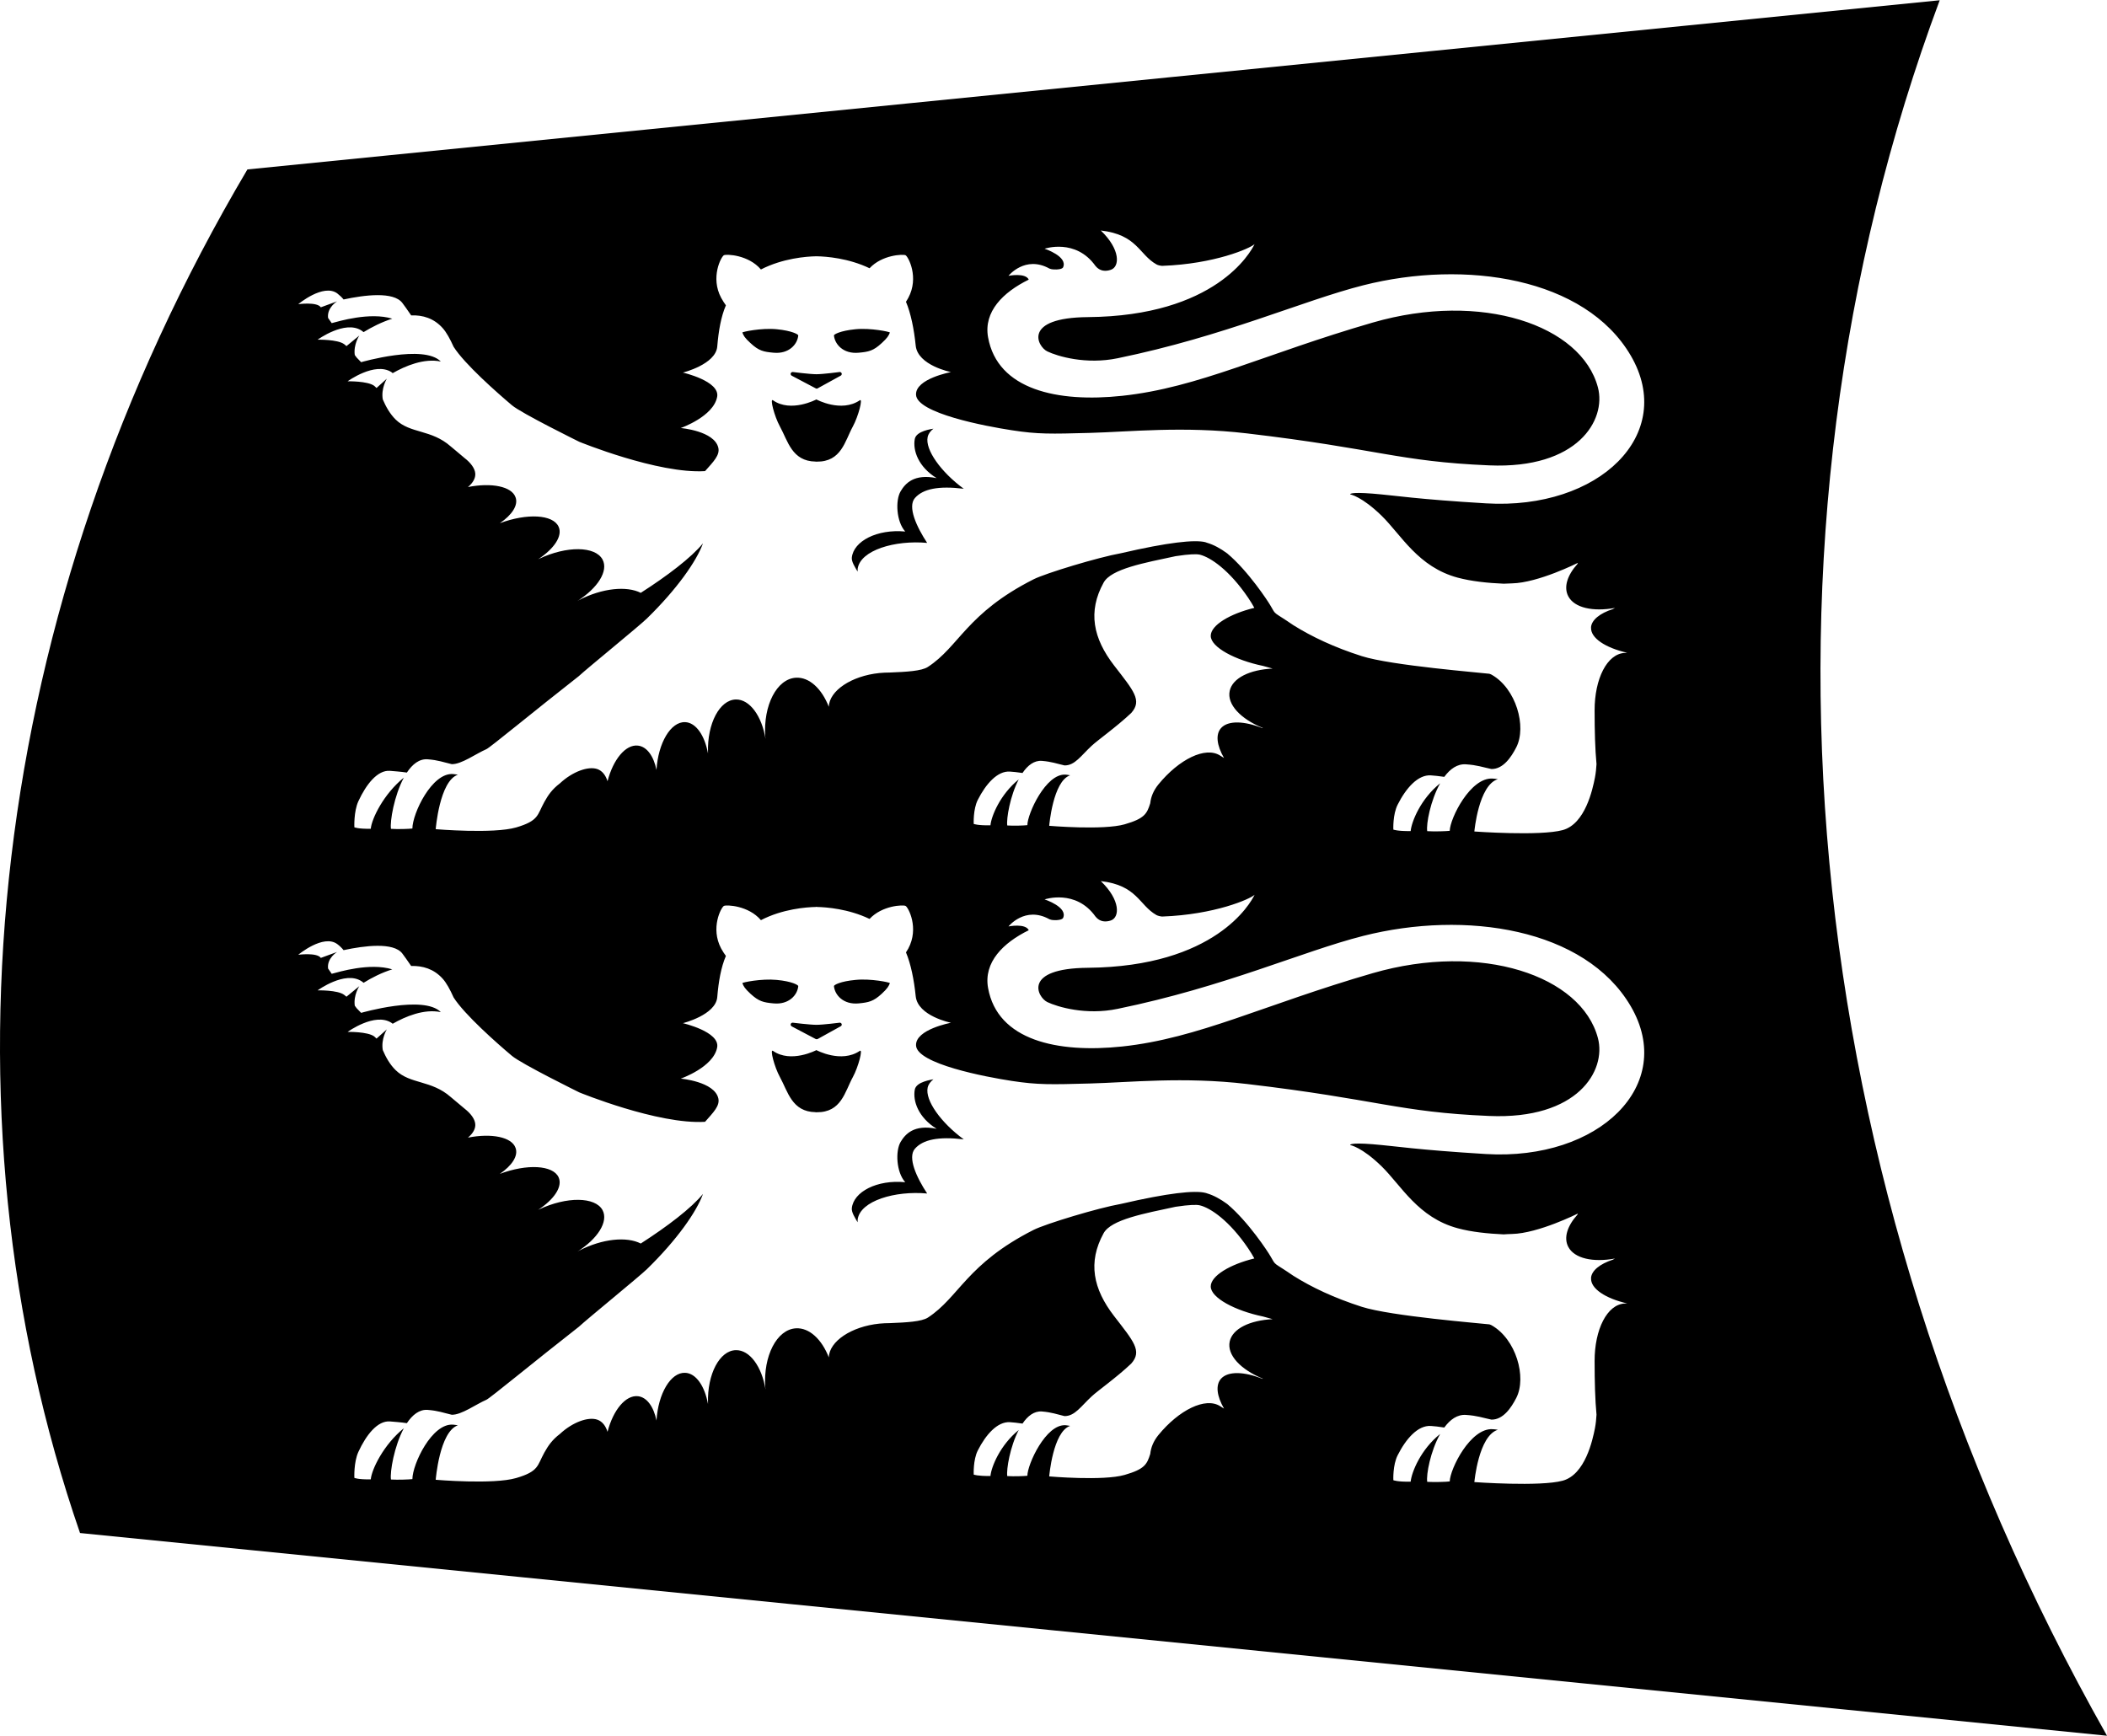 <?xml version="1.0" encoding="UTF-8"?>
<!DOCTYPE svg PUBLIC "-//W3C//DTD SVG 1.1//EN" "http://www.w3.org/Graphics/SVG/1.1/DTD/svg11.dtd">
<!-- Creator: CorelDRAW 2018 (64-Bit) -->
<svg xmlns="http://www.w3.org/2000/svg" xml:space="preserve" width="1000px" height="824px" version="1.1" style="shape-rendering:geometricPrecision; text-rendering:geometricPrecision; image-rendering:optimizeQuality; fill-rule:evenodd; clip-rule:evenodd"
viewBox="0 0 255.66 210.6"
 xmlns:xlink="http://www.w3.org/1999/xlink">
 <defs>
  <style type="text/css">
   <![CDATA[
    .fil0 {fill:black}
   ]]>
  </style>
 </defs>
 <g id="Plan_x0020_1">
  <g id="_3016800227424">
   <g id="Calque_1-2" data-name="Calque_1">
    <path class="fil0" d="M255.66 210.6c-81.98,-8.2 -163.96,-16.4 -245.95,-24.6 -17.78,-51.5 -11.22,-112.17 20.31,-165.47 68.45,-6.84 136.89,-13.68 205.34,-20.53 -24.52,65.8 -17.95,143.01 20.3,210.6l0 0zm-101.24 -50.55c-0.36,-0.09 -0.75,-0.21 -1.15,-0.32 -3.39,-0.7 -6.36,-2.27 -6.36,-3.65 0,-1.29 2.34,-2.68 5.29,-3.4 -0.35,-0.58 -0.32,-0.59 -0.74,-1.21 -2.28,-3.37 -4.58,-4.92 -5.86,-5.23 -0.38,-0.1 -1.22,-0.09 -2.96,0.17 -3.76,0.81 -7.81,1.54 -8.73,3.21 -1.94,3.53 -1.27,6.76 1.27,10.05 2.36,3.06 3.45,4.24 2.08,5.77 -1.79,1.7 -4.09,3.31 -4.8,3.98 -1.28,1.18 -2.04,2.41 -3.3,2.39 -0.97,-0.23 -1.54,-0.46 -2.74,-0.56 -0.94,-0.07 -1.73,0.55 -2.35,1.47 -0.56,-0.09 -1.21,-0.15 -1.52,-0.17 -1.53,-0.1 -2.94,1.53 -3.9,3.42 -0.59,1.16 -0.5,2.94 -0.5,2.94 0,0 0.46,0.19 2.03,0.17 0.1,-1.11 1.18,-3.76 3.43,-5.58 -1.05,2.01 -1.51,4.77 -1.39,5.59 0.82,0.05 2.03,0.01 2.44,-0.04 0,-1.36 2.24,-6.31 4.65,-6.13 0.16,0.02 0.34,0.04 0.54,0.08 -2.09,0.7 -2.54,6.13 -2.54,6.13 0,0 6.55,0.57 9.15,-0.18 2.42,-0.7 2.71,-1.27 3.11,-2.55 0.08,-0.78 0.39,-1.55 0.99,-2.29 2.5,-3.05 5.7,-4.63 7.48,-3.51 0.13,0.09 0.3,0.19 0.48,0.3 -0.87,-1.52 -1.06,-2.87 -0.34,-3.65 0.85,-0.91 2.8,-0.85 5,0.04 0.02,-0.01 0.04,-0.02 0.05,-0.02 -2.69,-1.11 -4.37,-2.87 -4.02,-4.51 0.34,-1.57 2.45,-2.57 5.21,-2.71l0 0 0 0zm38.63 -4.98c0.06,-0.92 1.08,-1.72 2.65,-2.24 0.08,-0.04 0.17,-0.09 0.26,-0.14 -2.66,0.49 -4.93,0 -5.67,-1.42 -0.58,-1.11 -0.11,-2.54 1.11,-3.9 0.04,-0.09 0.06,-0.14 0.06,-0.14 0,0 -4.8,2.41 -7.99,2.48 -0.42,0.01 -0.74,0.03 -1.02,0.05 -1.92,-0.09 -3.91,-0.29 -5.56,-0.74 -4.82,-1.29 -6.85,-5.17 -9.25,-7.52 -2.41,-2.35 -3.81,-2.58 -3.81,-2.58 0,0 -0.18,-0.33 2.73,-0.1 2.92,0.24 5.25,0.67 13.75,1.19 13.74,0.82 23.15,-8.38 17.56,-17.94 -5.55,-9.47 -20.07,-11.67 -32.46,-8.53 -7.4,1.88 -16.78,6.18 -29.79,8.85 -3.86,0.81 -7.32,-0.24 -8.54,-0.82 -1.21,-0.59 -3.05,-4.09 4.92,-4.16 15.49,-0.14 19.75,-7.86 20.23,-8.86 -0.53,0.51 -4.83,2.41 -11.22,2.64 -0.25,-0.02 -0.54,-0.1 -0.69,-0.18 -2.13,-1.21 -2.32,-3.61 -6.75,-4.12 2.41,2.31 2.31,4.41 1.21,4.78 -0.58,0.19 -1.3,0.21 -1.85,-0.47 -2.4,-3.38 -6.18,-2.09 -6.18,-2.09 0,0 2.86,0.93 2.24,2.26 -0.14,0.2 -0.48,0.23 -0.81,0.26 -0.25,0 -0.55,0.01 -0.84,-0.11 -2.96,-1.65 -4.97,0.87 -4.97,0.87 0,0 2.05,-0.41 2.46,0.46 -3.12,1.53 -5.49,3.89 -4.94,7 1.14,6.39 8.45,7.94 16.27,7.11 9.29,-0.99 17.21,-5.08 30.41,-8.9 13.2,-3.81 25.32,0.31 27.32,7.88 1.04,3.94 -2.43,9.91 -13.2,9.45 -11.07,-0.47 -13.41,-2 -29.39,-3.88 -7.72,-0.91 -14.34,-0.18 -19.06,-0.06 -4.73,0.13 -6.31,0.17 -9.46,-0.31 -3.15,-0.48 -11.56,-2.07 -11.63,-4.32 -0.07,-1.94 4.24,-2.74 4.24,-2.74 0,0 -4.04,-0.81 -4.28,-3.23 -0.2,-1.99 -0.6,-3.94 -1.18,-5.31 0.09,-0.15 0.18,-0.28 0.28,-0.46 1.34,-2.5 0,-5.01 -0.33,-5.18 -0.29,-0.15 -2.83,-0.07 -4.37,1.58 -2.56,-1.23 -5.28,-1.43 -6.37,-1.45l0 -0.01 -0.15 0 0 0.01c-1.13,0.02 -4.02,0.23 -6.66,1.6 -1.52,-1.79 -4.19,-1.88 -4.49,-1.73 -0.33,0.17 -1.67,2.68 -0.33,5.18 0.2,0.36 0.39,0.65 0.57,0.89 -0.59,1.38 -0.89,3.08 -1.05,5.01 -0.19,2.16 -4.16,3.15 -4.17,3.15 0,0 4.51,1.04 4.16,2.94 -0.44,2.41 -4.42,3.79 -4.42,3.79 0,0 4.08,0.35 4.56,2.39 0.21,0.91 -0.59,1.69 -1.61,2.85 -5.71,0.35 -15.26,-3.57 -15.26,-3.57 0,0 -7.03,-3.46 -8.18,-4.44 -1.82,-1.53 -5.75,-5 -7.07,-7.08 -0.43,-0.96 -0.87,-1.77 -1.33,-2.28 -1.07,-1.19 -2.43,-1.58 -3.82,-1.54 -0.4,-0.59 -0.88,-1.26 -1.07,-1.51 -1.07,-1.4 -4.58,-0.96 -7.13,-0.41 -0.2,-0.25 -0.46,-0.51 -0.77,-0.74 -1.69,-1.24 -4.73,1.3 -4.73,1.3 0,0 2.27,-0.3 2.74,0.38l1.97 -0.72c0,0 -1.25,0.75 -1.09,2.01 0.13,0.19 0.27,0.4 0.44,0.64 0.86,-0.22 4.61,-1.38 7.35,-0.54 -1.29,0.4 -2.52,1.03 -3.48,1.63 -0.09,-0.07 -0.17,-0.14 -0.27,-0.2 -2.01,-1.29 -5.31,1.12 -5.31,1.12 0,0 2.44,-0.06 3.23,0.55 0.1,0.07 0.18,0.14 0.27,0.22l1.56 -1.28c0,0 -0.73,1.09 -0.55,2.37 0.14,0.18 0.23,0.31 0.23,0.31l0.54 0.56c0,0 7.6,-2.21 9.67,-0.09 -2.04,-0.43 -4.32,0.54 -5.84,1.41 -0.06,-0.04 -0.1,-0.08 -0.16,-0.12 -2.01,-1.29 -5.31,1.11 -5.31,1.11 0,0 2.43,-0.05 3.23,0.55 0.1,0.08 0.19,0.18 0.28,0.26l1.25 -1.12c0,0 -0.73,1.19 -0.49,2.52 0.36,0.84 0.85,1.74 1.56,2.43 1.77,1.73 4.31,1.18 6.68,3.26 0.24,0.21 0.89,0.74 1.68,1.41 0.77,0.6 1.25,1.27 1.3,1.87 0.05,0.58 -0.29,1.15 -0.89,1.65 2.86,-0.56 5.32,-0.08 5.78,1.25 0.35,0.97 -0.44,2.14 -1.91,3.15 3.29,-1.24 6.45,-1.07 7.13,0.41 0.52,1.13 -0.54,2.69 -2.49,3.96 0.04,-0.02 0.08,-0.04 0.12,-0.06 3.36,-1.58 6.81,-1.54 7.7,0.08 0.75,1.39 -0.58,3.48 -3.05,5.04l0 0c0.06,-0.03 0.12,-0.07 0.19,-0.11 2.85,-1.47 5.8,-1.74 7.5,-0.87 3.22,-2.07 6.14,-4.29 7.55,-6.02 -0.77,2.17 -3.19,5.61 -6.8,9.13 -0.94,0.91 -7.19,6 -8.27,7 -5.28,4.12 -10.79,8.68 -11.21,8.85 -1.29,0.56 -3.01,1.84 -4.2,1.82 -1.04,-0.24 -1.64,-0.49 -2.92,-0.59 -1.02,-0.08 -1.86,0.61 -2.53,1.61 -0.68,-0.11 -1.73,-0.18 -2.06,-0.21 -1.51,-0.11 -2.88,1.65 -3.82,3.69 -0.58,1.26 -0.49,3.16 -0.49,3.16 0,0 0.45,0.21 1.99,0.18 0.11,-1.23 1.58,-4.24 4.01,-6.2 -1.17,2.19 -1.7,5.31 -1.56,6.22 0.87,0.05 2.16,0 2.6,-0.05 0.01,-1.82 2.37,-6.81 4.94,-6.61 0.17,0.02 0.37,0.04 0.58,0.08 -2.23,0.77 -2.69,6.61 -2.69,6.61 0,0 6.99,0.6 9.76,-0.21 2.78,-0.81 2.55,-1.52 3.41,-3.07 0.47,-0.84 0.94,-1.55 1.9,-2.28 1.53,-1.43 3.45,-2.12 4.55,-1.73 0.59,0.21 1,0.74 1.23,1.47 0.68,-2.64 2.2,-4.49 3.7,-4.32 1.09,0.13 1.9,1.29 2.24,2.95 0.2,-3.28 1.73,-5.86 3.47,-5.79 1.32,0.04 2.38,1.6 2.78,3.79 0,-0.04 0,-0.09 0,-0.14 -0.1,-3.49 1.41,-6.36 3.38,-6.4 1.68,-0.04 3.15,1.99 3.6,4.77 0,-0.09 -0.02,-0.17 -0.03,-0.26 -0.26,-3.81 1.4,-7.02 3.71,-7.16 1.63,-0.1 3.15,1.34 4,3.53 0.05,-1.94 2.72,-3.75 6.14,-4.1 0.43,-0.04 0.85,-0.06 1.26,-0.06 2.02,-0.08 3.86,-0.18 4.62,-0.67 3.8,-2.48 4.7,-6.52 12.82,-10.64 1.46,-0.74 7.83,-2.67 10.62,-3.16 5.73,-1.33 8.93,-1.66 10.22,-1.34 0.08,0.01 0.16,0.05 0.23,0.07 0.78,0.23 1.6,0.68 2.44,1.29 0.01,0.01 0.01,0.02 0.02,0.02 2.51,2.1 4.94,5.81 5.21,6.3 0.74,1.27 0.23,0.63 2.78,2.38 2.22,1.4 4.95,2.69 8.31,3.77 3.56,1.14 14.62,2.02 15.48,2.13 0.09,0.04 0.2,0.06 0.27,0.11 2.97,1.68 4.28,6.3 3,8.81 -0.62,1.21 -1.6,2.66 -3.02,2.64 -1.09,-0.23 -1.72,-0.48 -3.08,-0.57 -1.06,-0.08 -1.94,0.57 -2.64,1.53 -0.59,-0.1 -1.3,-0.17 -1.62,-0.19 -1.59,-0.11 -3.04,1.58 -4.03,3.54 -0.62,1.21 -0.53,3.04 -0.53,3.04 0,0 0.47,0.21 2.1,0.18 0.11,-1.15 1.23,-3.92 3.58,-5.79 -1.18,2.08 -1.71,4.95 -1.57,5.81 0.91,0.05 2.27,0.01 2.73,-0.05 0.04,-1.53 2.52,-6.53 5.23,-6.34 0.18,0.01 0.38,0.04 0.61,0.07 -2.35,0.74 -2.85,6.35 -2.85,6.35 0,0 7.98,0.58 10.72,-0.17 2.73,-0.75 3.63,-4.94 3.91,-6.36 0.11,-0.58 0.16,-1.13 0.19,-1.65 -0.17,-1.79 -0.23,-3.99 -0.23,-6.5 -0.01,-3.83 1.51,-6.89 3.66,-6.99 0.08,0 0.18,-0.01 0.29,-0.01 -2.65,-0.61 -4.46,-1.81 -4.38,-3.08l0 0 -0.01 0.01zm-89.24 -36.19l0 0c1.86,-0.19 4.19,0.31 4.17,0.39 -0.15,0.38 -0.29,0.64 -0.99,1.29 -1.02,0.94 -1.59,1.05 -2.79,1.17 -1.87,0.18 -2.91,-1.02 -3.01,-2.1 -0.01,-0.13 0.76,-0.58 2.62,-0.75l0 0zm-4.75 5.45l0 0c0.81,0 2.84,-0.26 2.84,-0.26 0.1,0 0.2,0.07 0.23,0.17 0.03,0.1 -0.02,0.21 -0.11,0.26l-2.8 1.55c-0.04,0.02 -0.08,0.03 -0.12,0.03 -0.04,0 -0.08,-0.01 -0.11,-0.02l-2.92 -1.54c-0.1,-0.06 -0.15,-0.17 -0.13,-0.27 0.03,-0.11 0.13,-0.18 0.24,-0.18 0,0 2.09,0.26 2.89,0.26l0 0 -0.01 0zm-8 -3.77l0 0c-0.7,-0.65 -0.84,-0.91 -0.98,-1.29 -0.03,-0.08 2.3,-0.57 4.16,-0.39 1.86,0.17 2.63,0.63 2.62,0.75 -0.09,1.08 -1.14,2.28 -3,2.1 -1.21,-0.11 -1.78,-0.23 -2.8,-1.17l0 0zm8.04 14.38l-0.14 0 0 -0.01c-2.88,-0.04 -3.36,-2.51 -4.32,-4.25 -0.69,-1.25 -1.25,-3.47 -0.85,-3.19 2.18,1.54 5.27,-0.09 5.27,-0.09 0,0 3.01,1.63 5.27,0.09 0.4,-0.28 -0.17,1.94 -0.85,3.19 -0.97,1.77 -1.38,4.29 -4.39,4.26l0 0 0.01 0zm11.92 4.42l0 0c-0.93,1.06 0.2,3.5 1.48,5.44 -3.9,-0.36 -8.1,0.89 -8.43,3.13 -0.01,0.12 -0.01,0.24 -0.01,0.36 -0.33,-0.57 -0.75,-1.2 -0.7,-1.71 0.21,-1.99 3.05,-3.48 6.48,-3.15 -1.09,-1.22 -1.21,-3.79 -0.56,-4.89 0.56,-0.94 1.62,-2.16 4.37,-1.59 -2.23,-1.38 -2.91,-3.39 -2.65,-4.76 0.18,-0.97 2.07,-1.2 2.26,-1.25 -0.36,0.29 -0.61,0.61 -0.7,1.01 -0.33,1.55 1.62,4.26 4.38,6.28 -3.09,-0.37 -4.95,0.03 -5.92,1.13l0 0 0 0zm43.4 -58.26c-0.36,-0.1 -0.75,-0.21 -1.15,-0.32 -3.39,-0.7 -6.36,-2.27 -6.36,-3.65 0,-1.3 2.34,-2.68 5.29,-3.4 -0.35,-0.59 -0.32,-0.59 -0.74,-1.21 -2.28,-3.37 -4.58,-4.92 -5.86,-5.24 -0.38,-0.09 -1.22,-0.09 -2.96,0.18 -3.76,0.81 -7.81,1.53 -8.73,3.21 -1.94,3.52 -1.27,6.76 1.27,10.05 2.36,3.06 3.45,4.24 2.08,5.77 -1.79,1.69 -4.09,3.31 -4.8,3.98 -1.28,1.18 -2.04,2.41 -3.3,2.38 -0.97,-0.22 -1.54,-0.45 -2.74,-0.55 -0.94,-0.07 -1.73,0.55 -2.35,1.47 -0.56,-0.09 -1.21,-0.15 -1.52,-0.17 -1.53,-0.11 -2.94,1.53 -3.9,3.42 -0.59,1.16 -0.5,2.93 -0.5,2.93 0,0 0.46,0.2 2.03,0.17 0.1,-1.1 1.18,-3.75 3.43,-5.57 -1.05,2.01 -1.51,4.77 -1.39,5.59 0.82,0.05 2.03,0.01 2.44,-0.04 0,-1.36 2.24,-6.31 4.65,-6.13 0.16,0.01 0.34,0.04 0.54,0.08 -2.09,0.7 -2.54,6.13 -2.54,6.13 0,0 6.55,0.56 9.15,-0.18 2.42,-0.7 2.71,-1.28 3.11,-2.56 0.08,-0.77 0.39,-1.54 0.99,-2.28 2.5,-3.06 5.7,-4.64 7.48,-3.51 0.13,0.09 0.3,0.19 0.48,0.3 -0.87,-1.52 -1.06,-2.87 -0.34,-3.65 0.85,-0.92 2.8,-0.85 5,0.03 0.02,0 0.04,-0.01 0.05,-0.02 -2.69,-1.1 -4.37,-2.86 -4.02,-4.5 0.34,-1.57 2.45,-2.58 5.21,-2.71l0 0 0 0zm38.63 -4.99c0.06,-0.91 1.08,-1.72 2.65,-2.23 0.08,-0.05 0.17,-0.1 0.26,-0.14 -2.66,0.48 -4.93,0 -5.67,-1.42 -0.58,-1.11 -0.11,-2.55 1.11,-3.91 0.04,-0.08 0.06,-0.14 0.06,-0.14 0,0 -4.8,2.42 -7.99,2.49 -0.42,0.01 -0.74,0.02 -1.02,0.04 -1.92,-0.08 -3.91,-0.29 -5.56,-0.73 -4.82,-1.29 -6.85,-5.17 -9.25,-7.52 -2.41,-2.35 -3.81,-2.59 -3.81,-2.59 0,0 -0.18,-0.32 2.73,-0.09 2.92,0.24 5.25,0.67 13.75,1.18 13.74,0.82 23.15,-8.38 17.56,-17.94 -5.55,-9.46 -20.07,-11.66 -32.46,-8.52 -7.4,1.88 -16.78,6.17 -29.79,8.85 -3.86,0.8 -7.32,-0.24 -8.54,-0.83 -1.21,-0.58 -3.05,-4.09 4.92,-4.16 15.49,-0.13 19.75,-7.86 20.23,-8.86 -0.53,0.51 -4.83,2.41 -11.22,2.64 -0.25,-0.02 -0.54,-0.09 -0.69,-0.18 -2.13,-1.2 -2.32,-3.6 -6.75,-4.11 2.41,2.31 2.31,4.41 1.21,4.77 -0.58,0.2 -1.3,0.21 -1.85,-0.46 -2.4,-3.39 -6.18,-2.1 -6.18,-2.1 0,0 2.86,0.94 2.24,2.27 -0.14,0.2 -0.48,0.23 -0.81,0.25 -0.25,0 -0.55,0.01 -0.84,-0.11 -2.96,-1.64 -4.97,0.88 -4.97,0.88 0,0 2.05,-0.41 2.46,0.46 -3.12,1.53 -5.49,3.88 -4.94,6.99 1.14,6.39 8.45,7.95 16.27,7.11 9.29,-0.99 17.21,-5.07 30.41,-8.89 13.2,-3.82 25.32,0.31 27.32,7.87 1.04,3.94 -2.43,9.92 -13.2,9.46 -11.07,-0.47 -13.41,-2 -29.39,-3.88 -7.72,-0.91 -14.34,-0.18 -19.06,-0.06 -4.73,0.13 -6.31,0.17 -9.46,-0.32 -3.15,-0.48 -11.56,-2.06 -11.63,-4.32 -0.07,-1.94 4.24,-2.74 4.24,-2.74 0,0 -4.04,-0.8 -4.28,-3.22 -0.2,-2 -0.6,-3.94 -1.18,-5.31 0.09,-0.16 0.18,-0.28 0.28,-0.47 1.34,-2.49 0,-5 -0.33,-5.18 -0.29,-0.14 -2.83,-0.07 -4.37,1.58 -2.56,-1.23 -5.28,-1.43 -6.37,-1.45l0 0 -0.15 0 0 0c-1.13,0.02 -4.02,0.24 -6.66,1.6 -1.52,-1.79 -4.19,-1.88 -4.49,-1.73 -0.33,0.17 -1.67,2.69 -0.33,5.18 0.2,0.36 0.39,0.65 0.57,0.9 -0.59,1.37 -0.89,3.08 -1.05,5.01 -0.19,2.16 -4.16,3.15 -4.17,3.15 0,0 4.51,1.03 4.16,2.94 -0.44,2.4 -4.42,3.79 -4.42,3.79 0,0 4.08,0.34 4.56,2.39 0.21,0.9 -0.59,1.69 -1.61,2.84 -5.71,0.35 -15.26,-3.56 -15.26,-3.56 0,0 -7.03,-3.46 -8.18,-4.44 -1.82,-1.54 -5.75,-5 -7.07,-7.09 -0.43,-0.95 -0.87,-1.76 -1.33,-2.27 -1.07,-1.2 -2.43,-1.59 -3.82,-1.54 -0.4,-0.6 -0.88,-1.26 -1.07,-1.51 -1.07,-1.41 -4.58,-0.97 -7.13,-0.42 -0.2,-0.25 -0.46,-0.5 -0.77,-0.74 -1.69,-1.23 -4.73,1.31 -4.73,1.31 0,0 2.27,-0.31 2.74,0.38l1.97 -0.72c0,0 -1.25,0.75 -1.09,2.01 0.13,0.19 0.27,0.39 0.44,0.63 0.86,-0.22 4.61,-1.37 7.35,-0.54 -1.29,0.41 -2.52,1.04 -3.48,1.63 -0.09,-0.07 -0.17,-0.13 -0.27,-0.2 -2.01,-1.28 -5.31,1.12 -5.31,1.12 0,0 2.44,-0.05 3.23,0.55 0.1,0.07 0.18,0.15 0.27,0.23l1.56 -1.28c0,0 -0.73,1.09 -0.55,2.36 0.14,0.18 0.23,0.31 0.23,0.31l0.54 0.56c0,0 7.6,-2.21 9.67,-0.08 -2.04,-0.43 -4.32,0.54 -5.84,1.41 -0.06,-0.05 -0.1,-0.08 -0.16,-0.13 -2.01,-1.28 -5.31,1.12 -5.31,1.12 0,0 2.43,-0.05 3.23,0.55 0.1,0.08 0.19,0.18 0.28,0.26l1.25 -1.13c0,0 -0.73,1.2 -0.49,2.52 0.36,0.84 0.85,1.74 1.56,2.44 1.77,1.73 4.31,1.17 6.68,3.26 0.24,0.21 0.89,0.73 1.68,1.41 0.77,0.59 1.25,1.27 1.3,1.86 0.05,0.59 -0.29,1.16 -0.89,1.66 2.86,-0.56 5.32,-0.08 5.78,1.25 0.35,0.96 -0.44,2.14 -1.91,3.14 3.29,-1.23 6.45,-1.07 7.13,0.42 0.52,1.12 -0.54,2.68 -2.49,3.96 0.04,-0.02 0.08,-0.04 0.12,-0.06 3.36,-1.59 6.81,-1.55 7.7,0.08 0.75,1.39 -0.58,3.47 -3.05,5.04l0 0c0.06,-0.04 0.12,-0.08 0.19,-0.11 2.85,-1.47 5.8,-1.74 7.5,-0.88 3.22,-2.06 6.14,-4.28 7.55,-6.01 -0.77,2.16 -3.19,5.6 -6.8,9.12 -0.94,0.92 -7.19,6 -8.27,7 -5.28,4.13 -10.79,8.69 -11.21,8.86 -1.29,0.56 -3.01,1.84 -4.2,1.82 -1.04,-0.24 -1.64,-0.49 -2.92,-0.59 -1.02,-0.08 -1.86,0.6 -2.53,1.61 -0.68,-0.11 -1.73,-0.18 -2.06,-0.21 -1.51,-0.11 -2.88,1.65 -3.82,3.68 -0.58,1.26 -0.49,3.17 -0.49,3.17 0,0 0.45,0.21 1.99,0.18 0.11,-1.23 1.58,-4.24 4.01,-6.2 -1.17,2.19 -1.7,5.31 -1.56,6.21 0.87,0.06 2.16,0.01 2.6,-0.04 0.01,-1.83 2.37,-6.81 4.94,-6.61 0.17,0.02 0.37,0.04 0.58,0.08 -2.23,0.76 -2.69,6.61 -2.69,6.61 0,0 6.99,0.59 9.76,-0.21 2.78,-0.82 2.55,-1.52 3.41,-3.07 0.47,-0.85 0.94,-1.55 1.9,-2.28 1.53,-1.43 3.45,-2.12 4.55,-1.73 0.59,0.21 1,0.74 1.23,1.47 0.68,-2.64 2.2,-4.5 3.7,-4.32 1.09,0.13 1.9,1.29 2.24,2.95 0.2,-3.28 1.73,-5.86 3.47,-5.8 1.32,0.05 2.38,1.61 2.78,3.8 0,-0.05 0,-0.1 0,-0.14 -0.1,-3.49 1.41,-6.36 3.38,-6.41 1.68,-0.03 3.15,2 3.6,4.78 0,-0.09 -0.02,-0.18 -0.03,-0.26 -0.26,-3.82 1.4,-7.02 3.71,-7.16 1.63,-0.1 3.15,1.34 4,3.53 0.05,-1.94 2.72,-3.75 6.14,-4.1 0.43,-0.04 0.85,-0.06 1.26,-0.06 2.02,-0.08 3.86,-0.18 4.62,-0.68 3.8,-2.47 4.7,-6.52 12.82,-10.63 1.46,-0.74 7.83,-2.67 10.62,-3.17 5.73,-1.33 8.93,-1.66 10.22,-1.34 0.08,0.02 0.16,0.06 0.23,0.08 0.78,0.23 1.6,0.67 2.44,1.29 0.01,0.01 0.01,0.01 0.02,0.02 2.51,2.1 4.94,5.81 5.21,6.29 0.74,1.28 0.23,0.64 2.78,2.39 2.22,1.39 4.95,2.69 8.31,3.76 3.56,1.14 14.62,2.02 15.48,2.14 0.09,0.04 0.2,0.06 0.27,0.11 2.97,1.67 4.28,6.29 3,8.81 -0.62,1.21 -1.6,2.66 -3.02,2.64 -1.09,-0.23 -1.72,-0.48 -3.08,-0.57 -1.06,-0.08 -1.94,0.57 -2.64,1.52 -0.59,-0.09 -1.3,-0.16 -1.62,-0.18 -1.59,-0.11 -3.04,1.58 -4.03,3.54 -0.62,1.21 -0.53,3.04 -0.53,3.04 0,0 0.47,0.2 2.1,0.18 0.11,-1.16 1.23,-3.92 3.58,-5.8 -1.18,2.09 -1.71,4.96 -1.57,5.81 0.91,0.06 2.27,0.01 2.73,-0.04 0.04,-1.53 2.52,-6.54 5.23,-6.34 0.18,0.01 0.38,0.03 0.61,0.07 -2.35,0.73 -2.85,6.35 -2.85,6.35 0,0 7.98,0.58 10.72,-0.17 2.73,-0.75 3.63,-4.94 3.91,-6.37 0.11,-0.58 0.16,-1.12 0.19,-1.64 -0.17,-1.79 -0.23,-4 -0.23,-6.5 -0.01,-3.84 1.51,-6.89 3.66,-6.99 0.08,0 0.18,-0.01 0.29,-0.02 -2.65,-0.6 -4.46,-1.8 -4.38,-3.07l0 0 -0.01 0zm-89.24 -36.19l0 0c1.86,-0.18 4.19,0.32 4.17,0.4 -0.15,0.38 -0.29,0.64 -0.99,1.28 -1.02,0.95 -1.59,1.06 -2.79,1.17 -1.87,0.18 -2.91,-1.02 -3.01,-2.1 -0.01,-0.12 0.76,-0.57 2.62,-0.75l0 0zm-4.75 5.46l0 0c0.81,0 2.84,-0.27 2.84,-0.27 0.1,0 0.2,0.07 0.23,0.17 0.03,0.11 -0.02,0.22 -0.11,0.27l-2.8 1.54c-0.04,0.02 -0.08,0.04 -0.12,0.04 -0.04,0 -0.08,-0.01 -0.11,-0.03l-2.92 -1.54c-0.1,-0.05 -0.15,-0.16 -0.13,-0.27 0.03,-0.1 0.13,-0.18 0.24,-0.18 0,0 2.09,0.27 2.89,0.27l0 0 -0.01 0zm-8 -3.78l0 0c-0.7,-0.64 -0.84,-0.9 -0.98,-1.28 -0.03,-0.08 2.3,-0.58 4.16,-0.4 1.86,0.18 2.63,0.63 2.62,0.75 -0.09,1.08 -1.14,2.28 -3,2.1 -1.21,-0.11 -1.78,-0.22 -2.8,-1.17l0 0zm8.04 14.39l-0.14 0 0 -0.01c-2.88,-0.04 -3.36,-2.51 -4.32,-4.25 -0.69,-1.25 -1.25,-3.48 -0.85,-3.19 2.18,1.54 5.27,-0.1 5.27,-0.1 0,0 3.01,1.64 5.27,0.1 0.4,-0.28 -0.17,1.94 -0.85,3.19 -0.97,1.77 -1.38,4.29 -4.39,4.26l0 0 0.01 0zm11.92 4.41l0 0c-0.93,1.06 0.2,3.5 1.48,5.45 -3.9,-0.36 -8.1,0.88 -8.43,3.13 -0.01,0.11 -0.01,0.23 -0.01,0.35 -0.33,-0.56 -0.75,-1.2 -0.7,-1.7 0.21,-1.99 3.05,-3.48 6.48,-3.16 -1.09,-1.22 -1.21,-3.79 -0.56,-4.88 0.56,-0.95 1.62,-2.16 4.37,-1.6 -2.23,-1.37 -2.91,-3.38 -2.65,-4.75 0.18,-0.98 2.07,-1.21 2.26,-1.25 -0.36,0.28 -0.61,0.61 -0.7,1.01 -0.33,1.54 1.62,4.26 4.38,6.28 -3.09,-0.38 -4.95,0.02 -5.92,1.12l0 0 0 0z"/>
   </g>
  </g>
 </g>
</svg>
